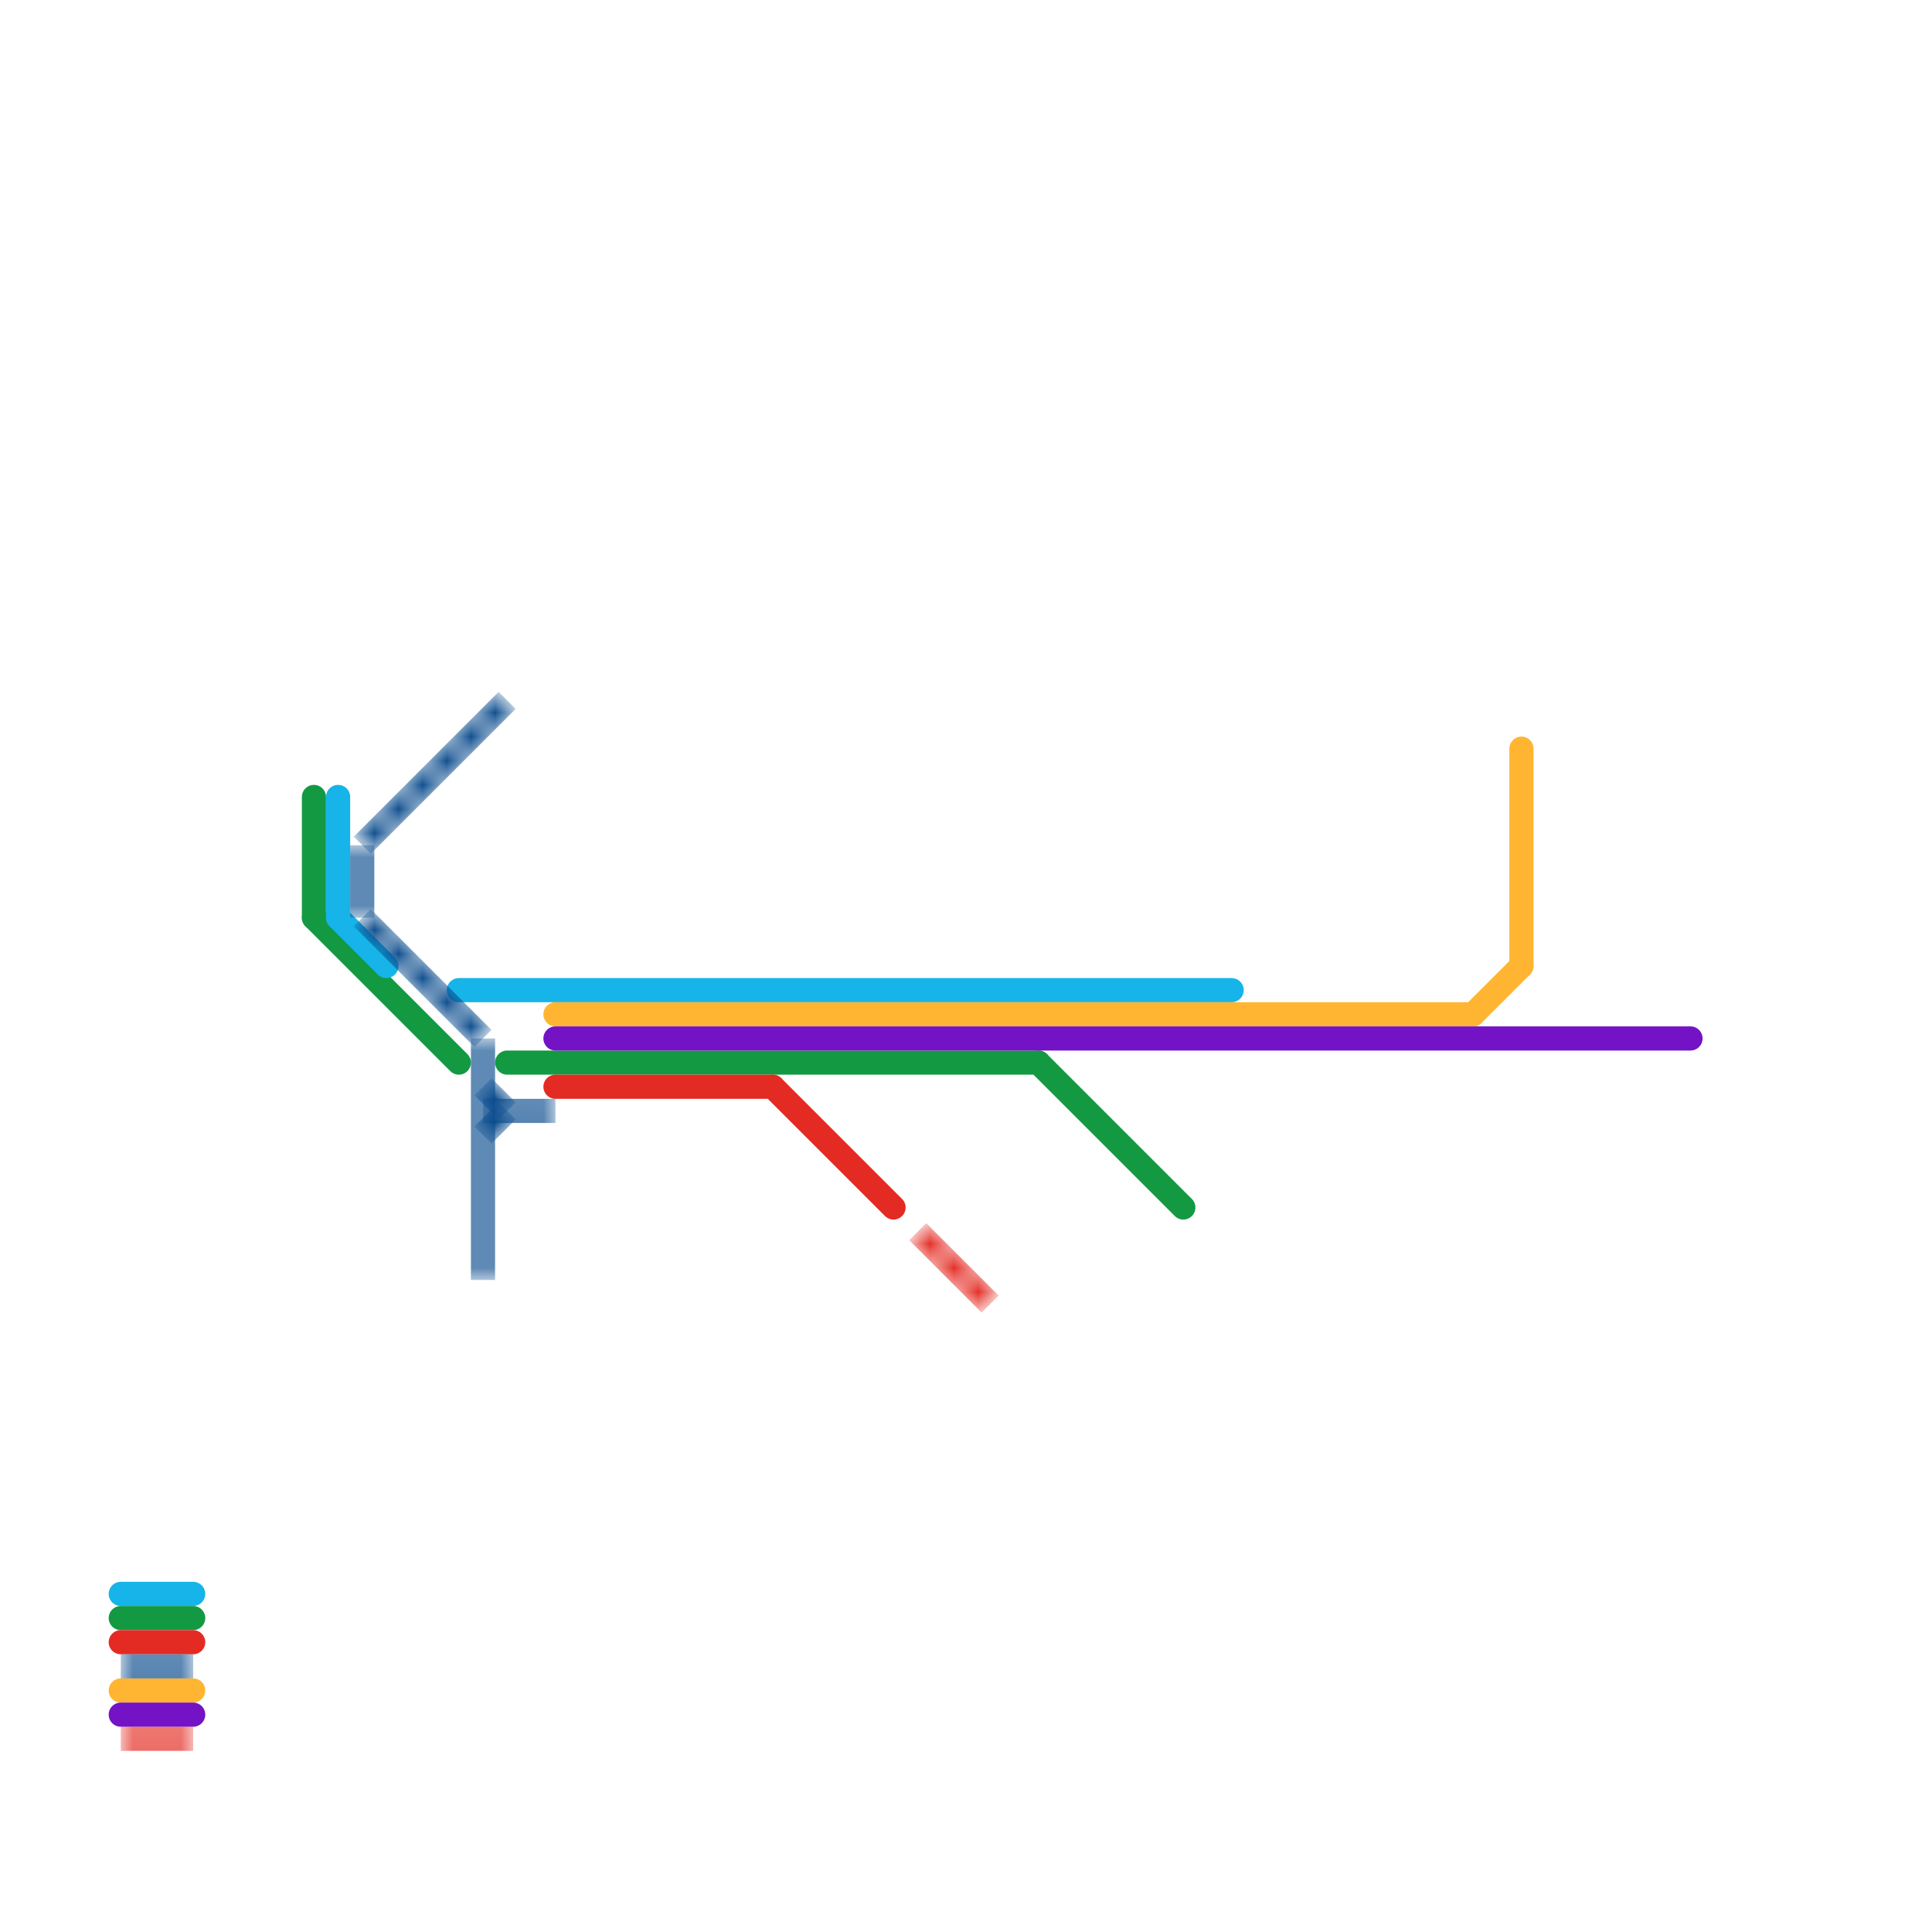 
<svg version="1.1" xmlns="http://www.w3.org/2000/svg" viewBox="0 0 80 80">
<style>text { font: 1px Helvetica; font-weight: 600; white-space: pre; dominant-baseline: central; } line { stroke-width: 1; fill: none; stroke-linecap: round; stroke-linejoin: round; } .c0 { stroke: #149943 } .c1 { stroke: #16b4e8 } .c2 { stroke: #e42b23 } .c3 { stroke: #ffb531 } .c4 { stroke: #7412c5 } .c5 { stroke: #094b8d } .lho1 { stroke-width: 0.6; stroke-linecap: butt; }.lho1 { stroke-width: 0.6; stroke-linecap: butt; }.w1 { stroke-width: 1; }.l6 { stroke-linecap: butt; }</style><defs><g id="wm-xf"><circle r="1.2" fill="#000"/><circle r="0.9" fill="#fff"/><circle r="0.6" fill="#000"/><circle r="0.3" fill="#fff"/></g><g id="wm"><circle r="0.6" fill="#000"/><circle r="0.3" fill="#fff"/></g></defs><line class="c0 " x1="5" y1="67" x2="8" y2="67"/><line class="c0 " x1="43" y1="44" x2="49" y2="50"/><line class="c0 " x1="13" y1="33" x2="13" y2="38"/><line class="c0 " x1="21" y1="44" x2="43" y2="44"/><line class="c0 " x1="13" y1="38" x2="19" y2="44"/><line class="c1 " x1="14" y1="33" x2="14" y2="38"/><line class="c1 " x1="5" y1="66" x2="8" y2="66"/><line class="c1 " x1="14" y1="38" x2="16" y2="40"/><line class="c1 " x1="19" y1="41" x2="51" y2="41"/><line class="c2 " x1="32" y1="45" x2="37" y2="50"/><line class="c2 " x1="5" y1="68" x2="8" y2="68"/><line class="c2 " x1="23" y1="45" x2="32" y2="45"/><mask id="k3-2-1" maskUnits="userSpaceOnUse"><line class="l6" x1="38" y1="51" x2="41" y2="54" stroke="#fff"/><line class="lho1" x1="38" y1="51" x2="41" y2="54" stroke="#000"/></mask><line class="c2 l6" x1="38" y1="51" x2="41" y2="54" mask="url(#k3-2-1)"/><mask id="k3-2-2" maskUnits="userSpaceOnUse"><line class="l6" x1="5" y1="72" x2="8" y2="72" stroke="#fff"/><line class="lho1" x1="5" y1="72" x2="8" y2="72" stroke="#000"/></mask><line class="c2 l6" x1="5" y1="72" x2="8" y2="72" mask="url(#k3-2-2)"/><line class="c3 " x1="61" y1="42" x2="63" y2="40"/><line class="c3 " x1="5" y1="70" x2="8" y2="70"/><line class="c3 " x1="63" y1="31" x2="63" y2="40"/><line class="c3 " x1="23" y1="42" x2="61" y2="42"/><line class="c4 " x1="5" y1="71" x2="8" y2="71"/><line class="c4 " x1="23" y1="43" x2="70" y2="43"/><mask id="k6-1-1" maskUnits="userSpaceOnUse"><line class="l6" x1="15" y1="35" x2="21" y2="29" stroke="#fff"/><line class="lho1" x1="15" y1="35" x2="21" y2="29" stroke="#000"/></mask><line class="c5 l6" x1="15" y1="35" x2="21" y2="29" mask="url(#k6-1-1)"/><mask id="k6-1-2" maskUnits="userSpaceOnUse"><line class="l6" x1="15" y1="38" x2="20" y2="43" stroke="#fff"/><line class="lho1" x1="15" y1="38" x2="20" y2="43" stroke="#000"/></mask><line class="c5 l6" x1="15" y1="38" x2="20" y2="43" mask="url(#k6-1-2)"/><mask id="k6-1-3" maskUnits="userSpaceOnUse"><line class="l6" x1="5" y1="69" x2="8" y2="69" stroke="#fff"/><line class="lho1" x1="5" y1="69" x2="8" y2="69" stroke="#000"/></mask><line class="c5 l6" x1="5" y1="69" x2="8" y2="69" mask="url(#k6-1-3)"/><mask id="k6-1-4" maskUnits="userSpaceOnUse"><line class="l6" x1="20" y1="47" x2="21" y2="46" stroke="#fff"/><line class="lho1" x1="20" y1="47" x2="21" y2="46" stroke="#000"/></mask><line class="c5 l6" x1="20" y1="47" x2="21" y2="46" mask="url(#k6-1-4)"/><mask id="k6-1-5" maskUnits="userSpaceOnUse"><line class="l6" x1="20" y1="43" x2="20" y2="53" stroke="#fff"/><line class="lho1" x1="20" y1="43" x2="20" y2="53" stroke="#000"/></mask><line class="c5 l6" x1="20" y1="43" x2="20" y2="53" mask="url(#k6-1-5)"/><mask id="k6-1-6" maskUnits="userSpaceOnUse"><line class="l6" x1="20" y1="45" x2="21" y2="46" stroke="#fff"/><line class="lho1" x1="20" y1="45" x2="21" y2="46" stroke="#000"/></mask><line class="c5 l6" x1="20" y1="45" x2="21" y2="46" mask="url(#k6-1-6)"/><mask id="k6-1-7" maskUnits="userSpaceOnUse"><line class="l6" x1="15" y1="35" x2="15" y2="38" stroke="#fff"/><line class="lho1" x1="15" y1="35" x2="15" y2="38" stroke="#000"/></mask><line class="c5 l6" x1="15" y1="35" x2="15" y2="38" mask="url(#k6-1-7)"/><mask id="k6-1-8" maskUnits="userSpaceOnUse"><line class="l6" x1="20" y1="46" x2="23" y2="46" stroke="#fff"/><line class="lho1" x1="20" y1="46" x2="23" y2="46" stroke="#000"/></mask><line class="c5 l6" x1="20" y1="46" x2="23" y2="46" mask="url(#k6-1-8)"/>
</svg>
